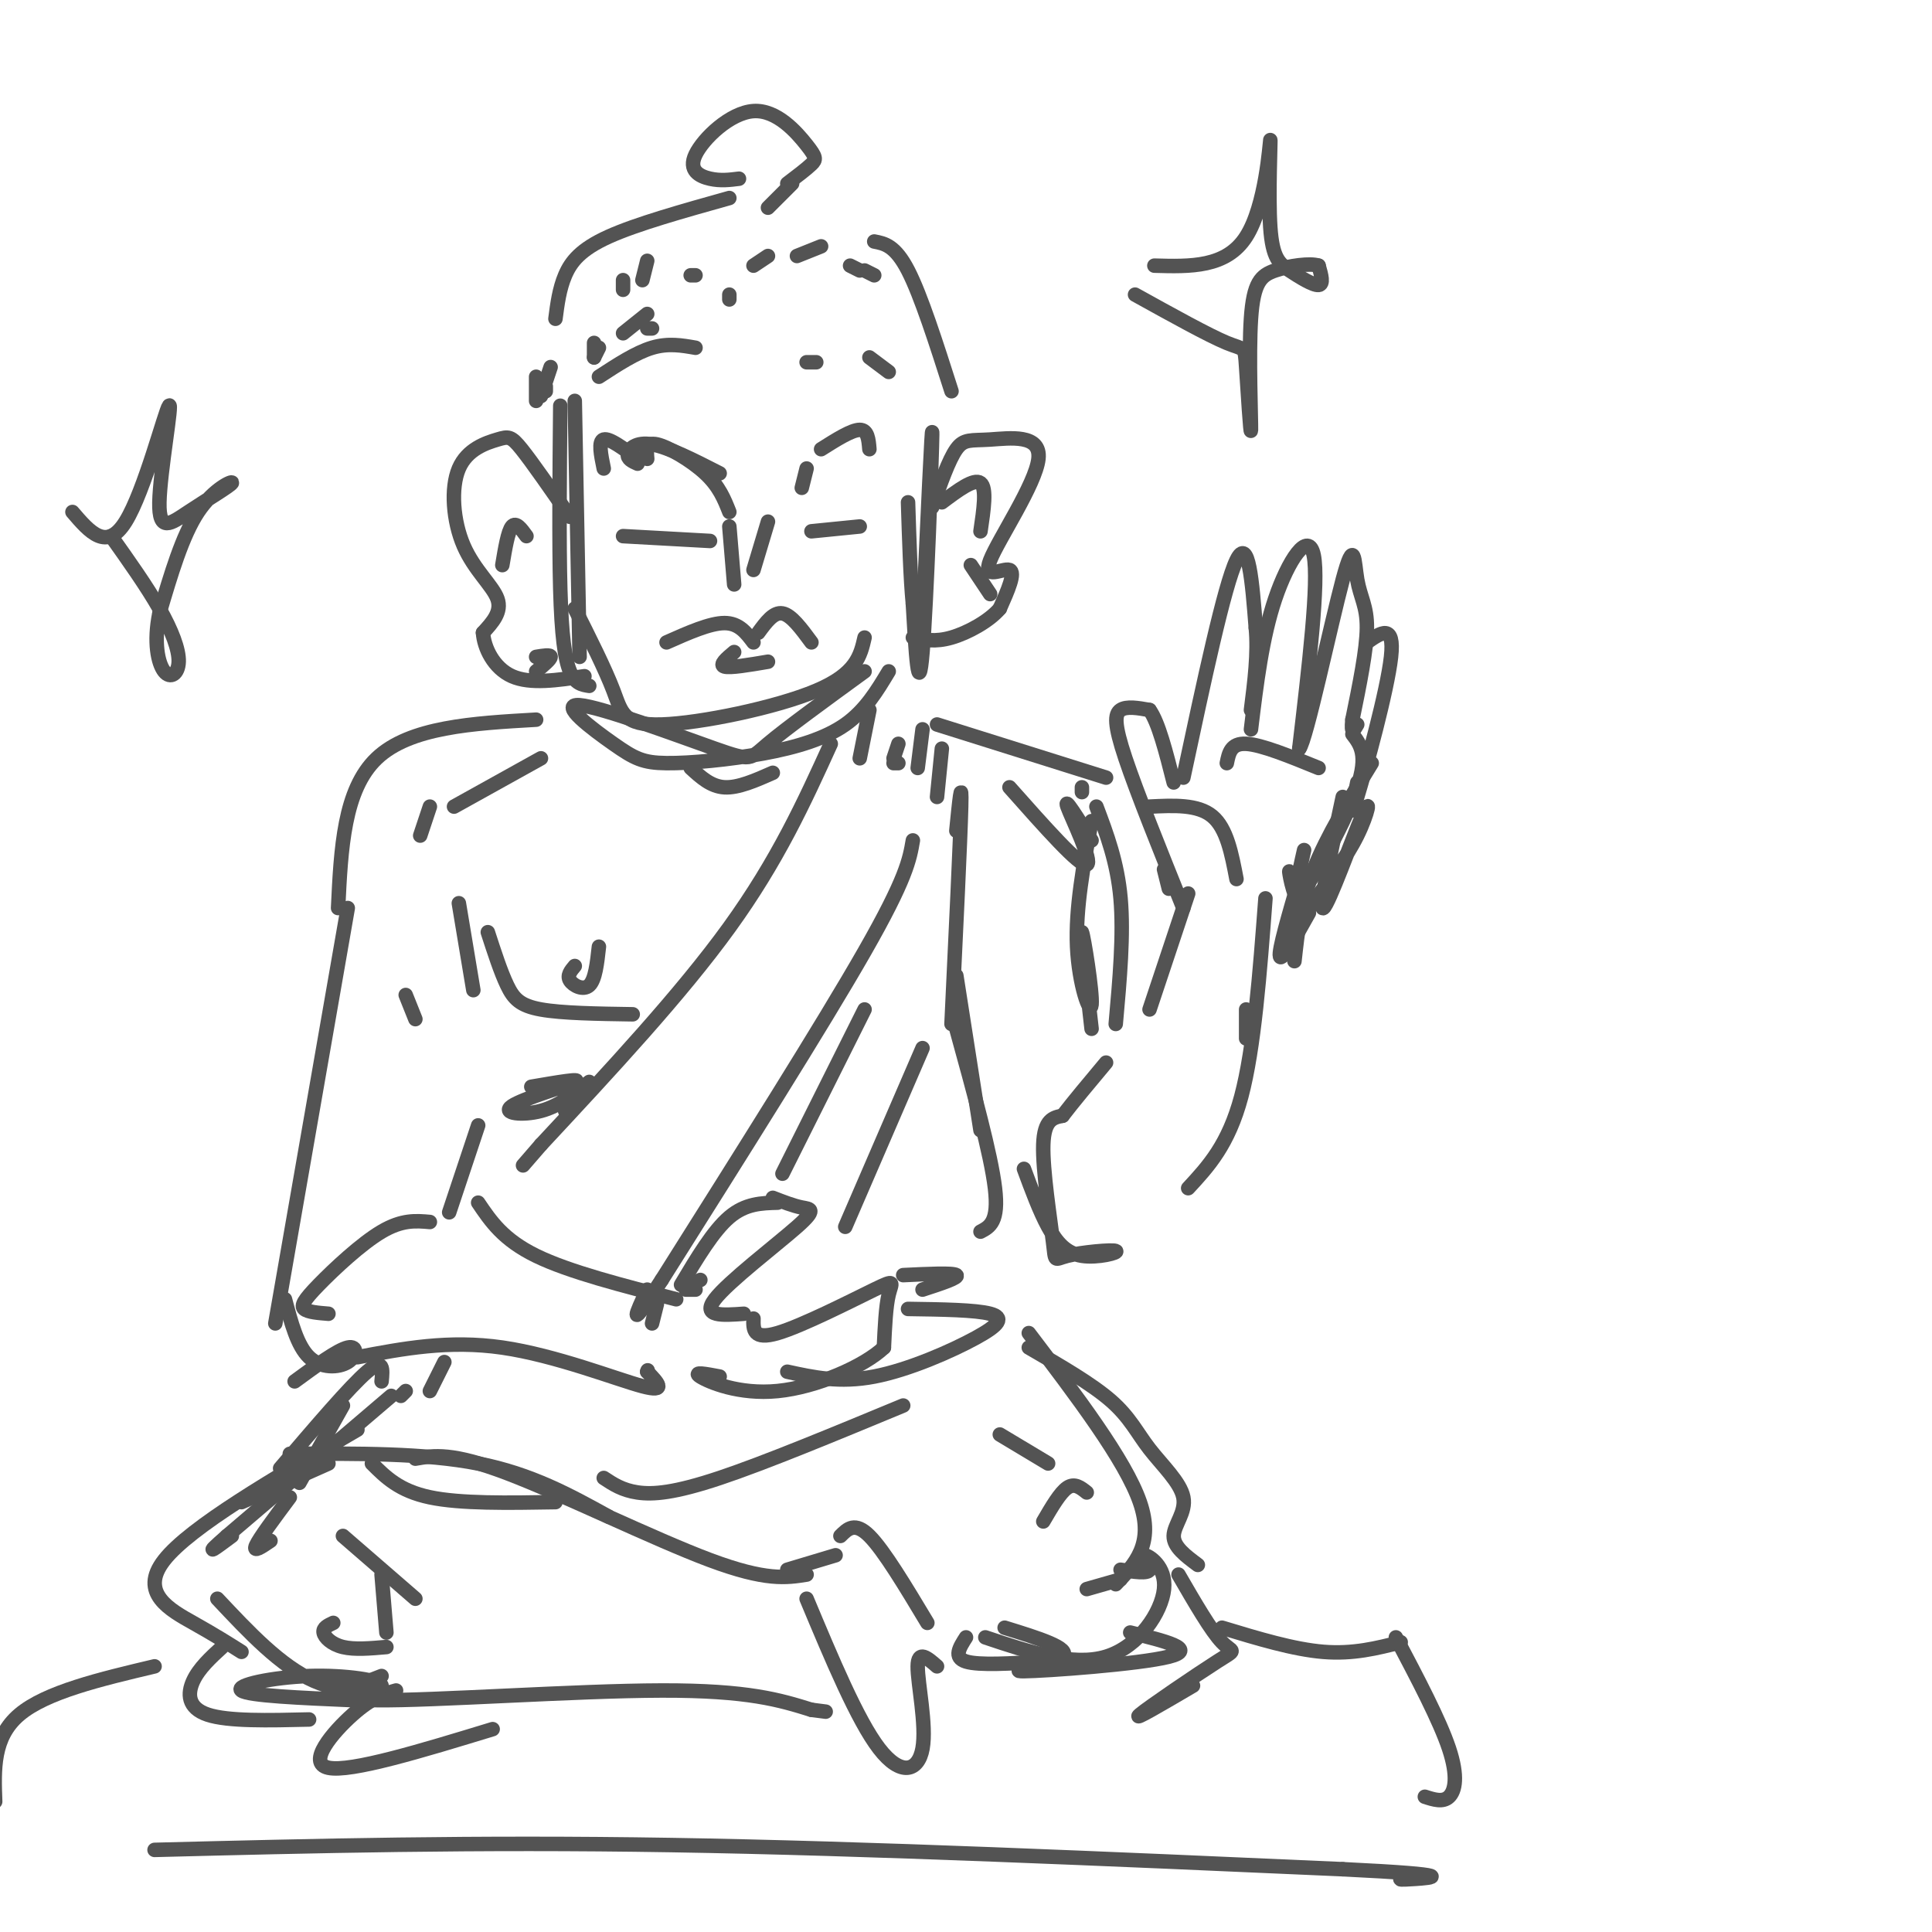 <svg viewBox='0 0 400 400' version='1.1' xmlns='http://www.w3.org/2000/svg' xmlns:xlink='http://www.w3.org/1999/xlink'><g fill='none' stroke='rgb(83,83,83)' stroke-width='3' stroke-linecap='round' stroke-linejoin='round'><path d='M119,83c0.000,0.000 1.000,53.000 1,53'/><path d='M116,84c-0.133,14.222 -0.267,28.444 0,38c0.267,9.556 0.933,14.444 2,17c1.067,2.556 2.533,2.778 4,3'/><path d='M119,126c3.143,6.250 6.286,12.500 8,17c1.714,4.500 2.000,7.250 10,7c8.000,-0.250 23.714,-3.500 32,-7c8.286,-3.500 9.143,-7.250 10,-11'/><path d='M179,139c-8.099,5.898 -16.198,11.795 -20,15c-3.802,3.205 -3.306,3.716 -11,1c-7.694,-2.716 -23.579,-8.661 -28,-9c-4.421,-0.339 2.622,4.929 7,8c4.378,3.071 6.091,3.947 11,4c4.909,0.053 13.014,-0.716 20,-2c6.986,-1.284 12.853,-3.081 17,-6c4.147,-2.919 6.573,-6.959 9,-11'/><path d='M191,130c1.022,-22.111 2.044,-44.222 2,-40c-0.044,4.222 -1.156,34.778 -2,45c-0.844,10.222 -1.422,0.111 -2,-10'/><path d='M189,125c-0.500,-5.167 -0.750,-13.083 -1,-21'/><path d='M118,107c-3.895,-5.618 -7.790,-11.236 -10,-14c-2.210,-2.764 -2.736,-2.674 -5,-2c-2.264,0.674 -6.267,1.933 -8,6c-1.733,4.067 -1.197,10.941 1,16c2.197,5.059 6.056,8.303 7,11c0.944,2.697 -1.028,4.849 -3,7'/><path d='M100,131c0.200,3.089 2.200,7.311 6,9c3.800,1.689 9.400,0.844 15,0'/><path d='M193,105c1.715,-4.894 3.429,-9.787 5,-12c1.571,-2.213 2.998,-1.745 7,-2c4.002,-0.255 10.578,-1.233 10,4c-0.578,5.233 -8.309,16.678 -10,21c-1.691,4.322 2.660,1.521 4,2c1.340,0.479 -0.330,4.240 -2,8'/><path d='M207,126c-2.178,2.578 -6.622,5.022 -10,6c-3.378,0.978 -5.689,0.489 -8,0'/><path d='M111,83c0.000,0.000 0.000,-5.000 0,-5'/><path d='M113,80c0.000,0.000 0.000,1.000 0,1'/><path d='M123,74c0.000,0.000 0.000,-3.000 0,-3'/><path d='M124,78c3.833,-2.500 7.667,-5.000 11,-6c3.333,-1.000 6.167,-0.500 9,0'/><path d='M167,75c0.000,0.000 2.000,0.000 2,0'/><path d='M180,74c0.000,0.000 4.000,3.000 4,3'/><path d='M112,82c0.000,0.000 2.000,-6.000 2,-6'/><path d='M115,66c0.400,-3.089 0.800,-6.178 2,-9c1.200,-2.822 3.200,-5.378 9,-8c5.800,-2.622 15.400,-5.311 25,-8'/><path d='M159,43c0.000,0.000 5.000,-5.000 5,-5'/><path d='M181,50c2.167,0.417 4.333,0.833 7,6c2.667,5.167 5.833,15.083 9,25'/><path d='M153,37c-1.917,0.243 -3.834,0.486 -6,0c-2.166,-0.486 -4.580,-1.702 -3,-5c1.580,-3.298 7.156,-8.678 12,-9c4.844,-0.322 8.958,4.413 11,7c2.042,2.587 2.012,3.025 1,4c-1.012,0.975 -3.006,2.488 -5,4'/><path d='M123,74c0.000,0.000 1.000,-2.000 1,-2'/><path d='M129,69c0.000,0.000 5.000,-4.000 5,-4'/><path d='M135,68c0.000,0.000 -1.000,0.000 -1,0'/><path d='M129,60c0.000,0.000 0.000,-2.000 0,-2'/><path d='M133,58c0.000,0.000 1.000,-4.000 1,-4'/><path d='M143,57c0.000,0.000 1.000,0.000 1,0'/><path d='M151,61c0.000,0.000 0.000,1.000 0,1'/><path d='M156,55c0.000,0.000 3.000,-2.000 3,-2'/><path d='M165,53c0.000,0.000 5.000,-2.000 5,-2'/><path d='M176,55c0.000,0.000 2.000,1.000 2,1'/><path d='M179,56c0.000,0.000 2.000,1.000 2,1'/><path d='M125,97c-0.583,-2.833 -1.167,-5.667 0,-6c1.167,-0.333 4.083,1.833 7,4'/><path d='M134,95c-0.156,-1.756 -0.311,-3.511 2,-3c2.311,0.511 7.089,3.289 10,6c2.911,2.711 3.956,5.356 5,8'/><path d='M132,96c-1.089,-0.489 -2.178,-0.978 -2,-2c0.178,-1.022 1.622,-2.578 5,-2c3.378,0.578 8.689,3.289 14,6'/><path d='M166,101c0.000,0.000 1.000,-4.000 1,-4'/><path d='M170,93c3.167,-2.000 6.333,-4.000 8,-4c1.667,0.000 1.833,2.000 2,4'/><path d='M151,109c0.000,0.000 1.000,12.000 1,12'/><path d='M159,108c0.000,0.000 -3.000,10.000 -3,10'/><path d='M129,111c0.000,0.000 18.000,1.000 18,1'/><path d='M168,110c0.000,0.000 10.000,-1.000 10,-1'/><path d='M138,133c4.500,-2.000 9.000,-4.000 12,-4c3.000,0.000 4.500,2.000 6,4'/><path d='M157,131c1.583,-2.167 3.167,-4.333 5,-4c1.833,0.333 3.917,3.167 6,6'/><path d='M152,135c-1.583,1.333 -3.167,2.667 -2,3c1.167,0.333 5.083,-0.333 9,-1'/><path d='M143,159c2.083,1.917 4.167,3.833 7,4c2.833,0.167 6.417,-1.417 10,-3'/><path d='M180,147c0.000,0.000 -2.000,10.000 -2,10'/><path d='M172,154c-5.500,12.083 -11.000,24.167 -21,38c-10.000,13.833 -24.500,29.417 -39,45'/><path d='M112,237c-6.500,7.500 -3.250,3.750 0,0'/><path d='M186,154c0.000,0.000 -1.000,3.000 -1,3'/><path d='M185,158c0.000,0.000 1.000,0.000 1,0'/><path d='M191,151c0.000,0.000 -1.000,8.000 -1,8'/><path d='M195,155c0.000,0.000 -1.000,10.000 -1,10'/><path d='M189,174c-0.667,3.917 -1.333,7.833 -10,23c-8.667,15.167 -25.333,41.583 -42,68'/><path d='M137,265c-7.500,11.667 -5.250,6.833 -3,2'/><path d='M117,230c0.000,0.000 0.000,-1.000 0,-1'/><path d='M122,224c-3.107,2.494 -6.214,4.988 -10,6c-3.786,1.012 -8.250,0.542 -6,-1c2.250,-1.542 11.214,-4.155 13,-5c1.786,-0.845 -3.607,0.077 -9,1'/><path d='M101,193c1.333,4.111 2.667,8.222 4,11c1.333,2.778 2.667,4.222 7,5c4.333,0.778 11.667,0.889 19,1'/><path d='M124,196c-0.378,3.422 -0.756,6.844 -2,8c-1.244,1.156 -3.356,0.044 -4,-1c-0.644,-1.044 0.178,-2.022 1,-3'/><path d='M95,187c0.000,0.000 3.000,18.000 3,18'/><path d='M194,150c0.000,0.000 35.000,11.000 35,11'/><path d='M112,157c0.000,0.000 -18.000,10.000 -18,10'/><path d='M89,167c0.000,0.000 -2.000,6.000 -2,6'/><path d='M111,149c-13.083,0.750 -26.167,1.500 -33,8c-6.833,6.500 -7.417,18.750 -8,31'/><path d='M72,188c0.000,0.000 -15.000,86.000 -15,86'/><path d='M99,233c0.000,0.000 -6.000,18.000 -6,18'/><path d='M68,272c-2.125,-0.173 -4.250,-0.345 -5,-1c-0.750,-0.655 -0.125,-1.792 3,-5c3.125,-3.208 8.750,-8.488 13,-11c4.250,-2.512 7.125,-2.256 10,-2'/><path d='M99,249c2.583,3.833 5.167,7.667 12,11c6.833,3.333 17.917,6.167 29,9'/><path d='M74,281c9.467,-1.800 18.933,-3.600 30,-2c11.067,1.600 23.733,6.600 29,8c5.267,1.400 3.133,-0.800 1,-3'/><path d='M134,284c0.167,-0.500 0.083,-0.250 0,0'/><path d='M136,270c0.000,0.000 -1.000,4.000 -1,4'/><path d='M145,265c0.000,0.000 -2.000,1.000 -2,1'/><path d='M144,267c0.000,0.000 -2.000,0.000 -2,0'/><path d='M141,266c3.333,-5.583 6.667,-11.167 10,-14c3.333,-2.833 6.667,-2.917 10,-3'/><path d='M160,248c2.107,0.821 4.214,1.643 6,2c1.786,0.357 3.250,0.250 -1,4c-4.250,3.750 -14.214,11.357 -17,15c-2.786,3.643 1.607,3.321 6,3'/><path d='M156,273c-0.054,2.250 -0.107,4.500 5,3c5.107,-1.500 15.375,-6.750 20,-9c4.625,-2.250 3.607,-1.500 3,1c-0.607,2.500 -0.804,6.750 -1,11'/><path d='M183,279c-4.131,3.917 -13.958,8.208 -22,9c-8.042,0.792 -14.298,-1.917 -16,-3c-1.702,-1.083 1.149,-0.542 4,0'/><path d='M163,284c5.423,1.185 10.845,2.369 18,1c7.155,-1.369 16.042,-5.292 21,-8c4.958,-2.708 5.988,-4.202 3,-5c-2.988,-0.798 -9.994,-0.899 -17,-1'/><path d='M191,267c3.833,-1.250 7.667,-2.500 7,-3c-0.667,-0.500 -5.833,-0.250 -11,0'/><path d='M224,164c0.000,0.000 0.000,-1.000 0,-1'/><path d='M227,167c2.167,5.750 4.333,11.500 5,19c0.667,7.500 -0.167,16.750 -1,26'/><path d='M198,202c0.000,0.000 5.000,32.000 5,32'/><path d='M212,242c1.609,4.358 3.219,8.716 5,12c1.781,3.284 3.735,5.494 7,6c3.265,0.506 7.842,-0.690 7,-1c-0.842,-0.310 -7.102,0.267 -10,1c-2.898,0.733 -2.434,1.620 -3,-3c-0.566,-4.620 -2.162,-14.749 -2,-20c0.162,-5.251 2.081,-5.626 4,-6'/><path d='M220,231c2.167,-2.833 5.583,-6.917 9,-11'/><path d='M246,246c4.167,-4.500 8.333,-9.000 11,-19c2.667,-10.000 3.833,-25.500 5,-41'/><path d='M238,209c0.000,0.000 8.000,-24.000 8,-24'/><path d='M242,184c0.000,0.000 -1.000,-4.000 -1,-4'/><path d='M238,167c5.000,-0.250 10.000,-0.500 13,2c3.000,2.500 4.000,7.750 5,13'/><path d='M245,188c-4.822,-11.978 -9.644,-23.956 -12,-31c-2.356,-7.044 -2.244,-9.156 -1,-10c1.244,-0.844 3.622,-0.422 6,0'/><path d='M238,147c1.833,2.500 3.417,8.750 5,15'/><path d='M245,161c4.250,-19.917 8.500,-39.833 11,-45c2.500,-5.167 3.250,4.417 4,14'/><path d='M260,130c0.500,5.167 -0.250,11.083 -1,17'/><path d='M259,151c1.156,-9.511 2.311,-19.022 5,-27c2.689,-7.978 6.911,-14.422 8,-9c1.089,5.422 -0.956,22.711 -3,40'/><path d='M269,155c1.434,-1.640 6.518,-25.738 9,-35c2.482,-9.262 2.360,-3.686 3,0c0.640,3.686 2.040,5.482 2,10c-0.040,4.518 -1.520,11.759 -3,19'/><path d='M280,149c-0.333,3.333 0.333,2.167 1,1'/><path d='M280,152c1.644,2.133 3.289,4.267 1,11c-2.289,6.733 -8.511,18.067 -11,21c-2.489,2.933 -1.244,-2.533 0,-8'/><path d='M254,158c0.417,-2.083 0.833,-4.167 4,-4c3.167,0.167 9.083,2.583 15,5'/><path d='M283,133c2.889,-2.022 5.778,-4.044 5,3c-0.778,7.044 -5.222,23.156 -7,29c-1.778,5.844 -0.889,1.422 0,-3'/><path d='M284,158c-4.667,7.583 -9.333,15.167 -12,22c-2.667,6.833 -3.333,12.917 -4,19'/><path d='M271,189c-2.833,5.083 -5.667,10.167 -6,9c-0.333,-1.167 1.833,-8.583 4,-16'/><path d='M278,165c-2.565,11.899 -5.131,23.798 -4,23c1.131,-0.798 5.958,-14.292 8,-19c2.042,-4.708 1.298,-0.631 -1,4c-2.298,4.631 -6.149,9.815 -10,15'/><path d='M271,188c-2.489,0.644 -3.711,-5.244 -4,-7c-0.289,-1.756 0.356,0.622 1,3'/><path d='M258,209c0.000,0.000 0.000,6.000 0,6'/><path d='M226,170c-1.679,9.065 -3.357,18.131 -3,26c0.357,7.869 2.750,14.542 3,12c0.250,-2.542 -1.643,-14.298 -2,-15c-0.357,-0.702 0.821,9.649 2,20'/><path d='M179,209c0.000,0.000 -17.000,34.000 -17,34'/><path d='M191,217c0.000,0.000 -16.000,37.000 -16,37'/><path d='M198,172c0.583,-5.833 1.167,-11.667 1,-5c-0.167,6.667 -1.083,25.833 -2,45'/><path d='M198,213c3.583,13.000 7.167,26.000 8,33c0.833,7.000 -1.083,8.000 -3,9'/><path d='M92,282c0.000,0.000 -3.000,6.000 -3,6'/><path d='M84,288c0.000,0.000 -1.000,1.000 -1,1'/><path d='M81,289c0.000,0.000 -34.000,29.000 -34,29'/><path d='M47,318c-5.500,4.833 -2.250,2.417 1,0'/><path d='M56,319c-1.833,1.250 -3.667,2.500 -3,1c0.667,-1.500 3.833,-5.750 7,-10'/><path d='M86,302c3.800,-0.667 7.600,-1.333 19,3c11.400,4.333 30.400,13.667 42,18c11.600,4.333 15.800,3.667 20,3'/><path d='M79,347c-6.289,2.422 -12.578,4.844 -1,5c11.578,0.156 41.022,-1.956 59,-2c17.978,-0.044 24.489,1.978 31,4'/><path d='M168,354c5.167,0.667 2.583,0.333 0,0'/><path d='M163,325c0.000,0.000 10.000,-3.000 10,-3'/><path d='M174,318c1.500,-1.500 3.000,-3.000 6,0c3.000,3.000 7.500,10.500 12,18'/><path d='M167,331c5.268,12.595 10.536,25.190 15,31c4.464,5.810 8.125,4.833 9,0c0.875,-4.833 -1.036,-13.524 -1,-17c0.036,-3.476 2.018,-1.738 4,0'/><path d='M213,276c10.000,13.167 20.000,26.333 23,35c3.000,8.667 -1.000,12.833 -5,17'/><path d='M217,303c0.000,0.000 -10.000,-6.000 -10,-6'/><path d='M187,291c-14.311,5.933 -28.622,11.867 -38,15c-9.378,3.133 -13.822,3.467 -17,3c-3.178,-0.467 -5.089,-1.733 -7,-3'/><path d='M82,350c-2.489,0.711 -4.978,1.422 -9,5c-4.022,3.578 -9.578,10.022 -5,11c4.578,0.978 19.289,-3.511 34,-8'/><path d='M204,339c9.069,3.040 18.137,6.080 25,4c6.863,-2.080 11.520,-9.279 12,-14c0.480,-4.721 -3.217,-6.963 -4,-7c-0.783,-0.037 1.348,2.132 1,3c-0.348,0.868 -3.174,0.434 -6,0'/><path d='M74,296c-17.333,10.089 -34.667,20.178 -40,27c-5.333,6.822 1.333,10.378 6,13c4.667,2.622 7.333,4.311 10,6'/><path d='M79,286c0.250,-2.500 0.500,-5.000 -3,-2c-3.500,3.000 -10.750,11.500 -18,20'/><path d='M60,301c14.000,-0.083 28.000,-0.167 39,2c11.000,2.167 19.000,6.583 27,11'/><path d='M213,279c6.515,3.766 13.030,7.531 17,11c3.970,3.469 5.394,6.641 8,10c2.606,3.359 6.394,6.904 7,10c0.606,3.096 -1.970,5.742 -2,8c-0.030,2.258 2.485,4.129 5,6'/><path d='M234,338c7.083,1.720 14.167,3.440 8,5c-6.167,1.560 -25.583,2.958 -30,3c-4.417,0.042 6.167,-1.274 8,-3c1.833,-1.726 -5.083,-3.863 -12,-6'/><path d='M200,339c-1.333,2.083 -2.667,4.167 0,5c2.667,0.833 9.333,0.417 16,0'/><path d='M244,326c3.375,5.827 6.750,11.655 9,14c2.250,2.345 3.375,1.208 -1,4c-4.375,2.792 -14.250,9.512 -16,11c-1.750,1.488 4.625,-2.256 11,-6'/><path d='M45,331c6.561,6.990 13.123,13.981 20,17c6.877,3.019 14.070,2.067 14,1c-0.070,-1.067 -7.404,-2.249 -15,-2c-7.596,0.249 -15.456,1.928 -14,3c1.456,1.072 12.228,1.536 23,2'/><path d='M46,341c-2.400,2.200 -4.800,4.400 -6,7c-1.200,2.600 -1.200,5.600 3,7c4.200,1.400 12.600,1.200 21,1'/><path d='M50,311c0.000,0.000 18.000,-8.000 18,-8'/><path d='M77,303c2.833,2.833 5.667,5.667 12,7c6.333,1.333 16.167,1.167 26,1'/><path d='M71,318c0.000,0.000 15.000,13.000 15,13'/><path d='M69,336c-1.089,0.511 -2.178,1.022 -2,2c0.178,0.978 1.622,2.422 4,3c2.378,0.578 5.689,0.289 9,0'/><path d='M79,326c0.000,0.000 1.000,12.000 1,12'/><path d='M216,315c1.750,-3.000 3.500,-6.000 5,-7c1.500,-1.000 2.750,0.000 4,1'/><path d='M225,329c0.000,0.000 7.000,-2.000 7,-2'/><path d='M59,269c1.274,4.827 2.548,9.655 5,12c2.452,2.345 6.083,2.208 8,1c1.917,-1.208 2.119,-3.488 0,-3c-2.119,0.488 -6.560,3.744 -11,7'/><path d='M71,291c0.000,0.000 -9.000,16.000 -9,16'/><path d='M239,55c7.444,0.210 14.889,0.421 19,-6c4.111,-6.421 4.889,-19.472 5,-20c0.111,-0.528 -0.444,11.467 0,18c0.444,6.533 1.889,7.605 4,9c2.111,1.395 4.889,3.113 6,3c1.111,-0.113 0.556,-2.056 0,-4'/><path d='M273,55c-1.731,-0.572 -6.058,-0.002 -9,1c-2.942,1.002 -4.498,2.437 -5,10c-0.502,7.563 0.051,21.254 0,23c-0.051,1.746 -0.706,-8.453 -1,-13c-0.294,-4.547 -0.227,-3.442 -4,-5c-3.773,-1.558 -11.387,-5.779 -19,-10'/><path d='M32,345c-11.250,2.667 -22.500,5.333 -28,10c-5.500,4.667 -5.250,11.333 -5,18'/><path d='M253,337c7.417,2.250 14.833,4.500 21,5c6.167,0.500 11.083,-0.750 16,-2'/><path d='M289,339c4.533,8.600 9.067,17.200 11,23c1.933,5.800 1.267,8.800 0,10c-1.267,1.200 -3.133,0.600 -5,0'/><path d='M32,383c33.000,-0.833 66.000,-1.667 107,-1c41.000,0.667 90.000,2.833 139,5'/><path d='M278,387c25.089,1.222 18.311,1.778 15,2c-3.311,0.222 -3.156,0.111 -3,0'/><path d='M84,206c0.000,0.000 2.000,5.000 2,5'/><path d='M209,163c7.311,8.244 14.622,16.489 16,16c1.378,-0.489 -3.178,-9.711 -4,-12c-0.822,-2.289 2.089,2.356 5,7'/><path d='M109,111c-1.083,-1.500 -2.167,-3.000 -3,-2c-0.833,1.000 -1.417,4.500 -2,8'/><path d='M111,136c1.500,-0.250 3.000,-0.500 3,0c0.000,0.500 -1.500,1.750 -3,3'/><path d='M195,104c3.333,-2.500 6.667,-5.000 8,-4c1.333,1.000 0.667,5.500 0,10'/><path d='M201,117c0.000,0.000 4.000,6.000 4,6'/><path d='M15,106c3.543,4.140 7.086,8.280 11,2c3.914,-6.280 8.198,-22.979 9,-24c0.802,-1.021 -1.879,13.635 -2,20c-0.121,6.365 2.318,4.438 6,2c3.682,-2.438 8.607,-5.387 9,-6c0.393,-0.613 -3.745,1.111 -7,6c-3.255,4.889 -5.628,12.945 -8,21'/><path d='M33,127c-1.225,5.960 -0.287,10.360 1,12c1.287,1.640 2.923,0.518 3,-2c0.077,-2.518 -1.407,-6.434 -4,-11c-2.593,-4.566 -6.297,-9.783 -10,-15'/></g>
</svg>